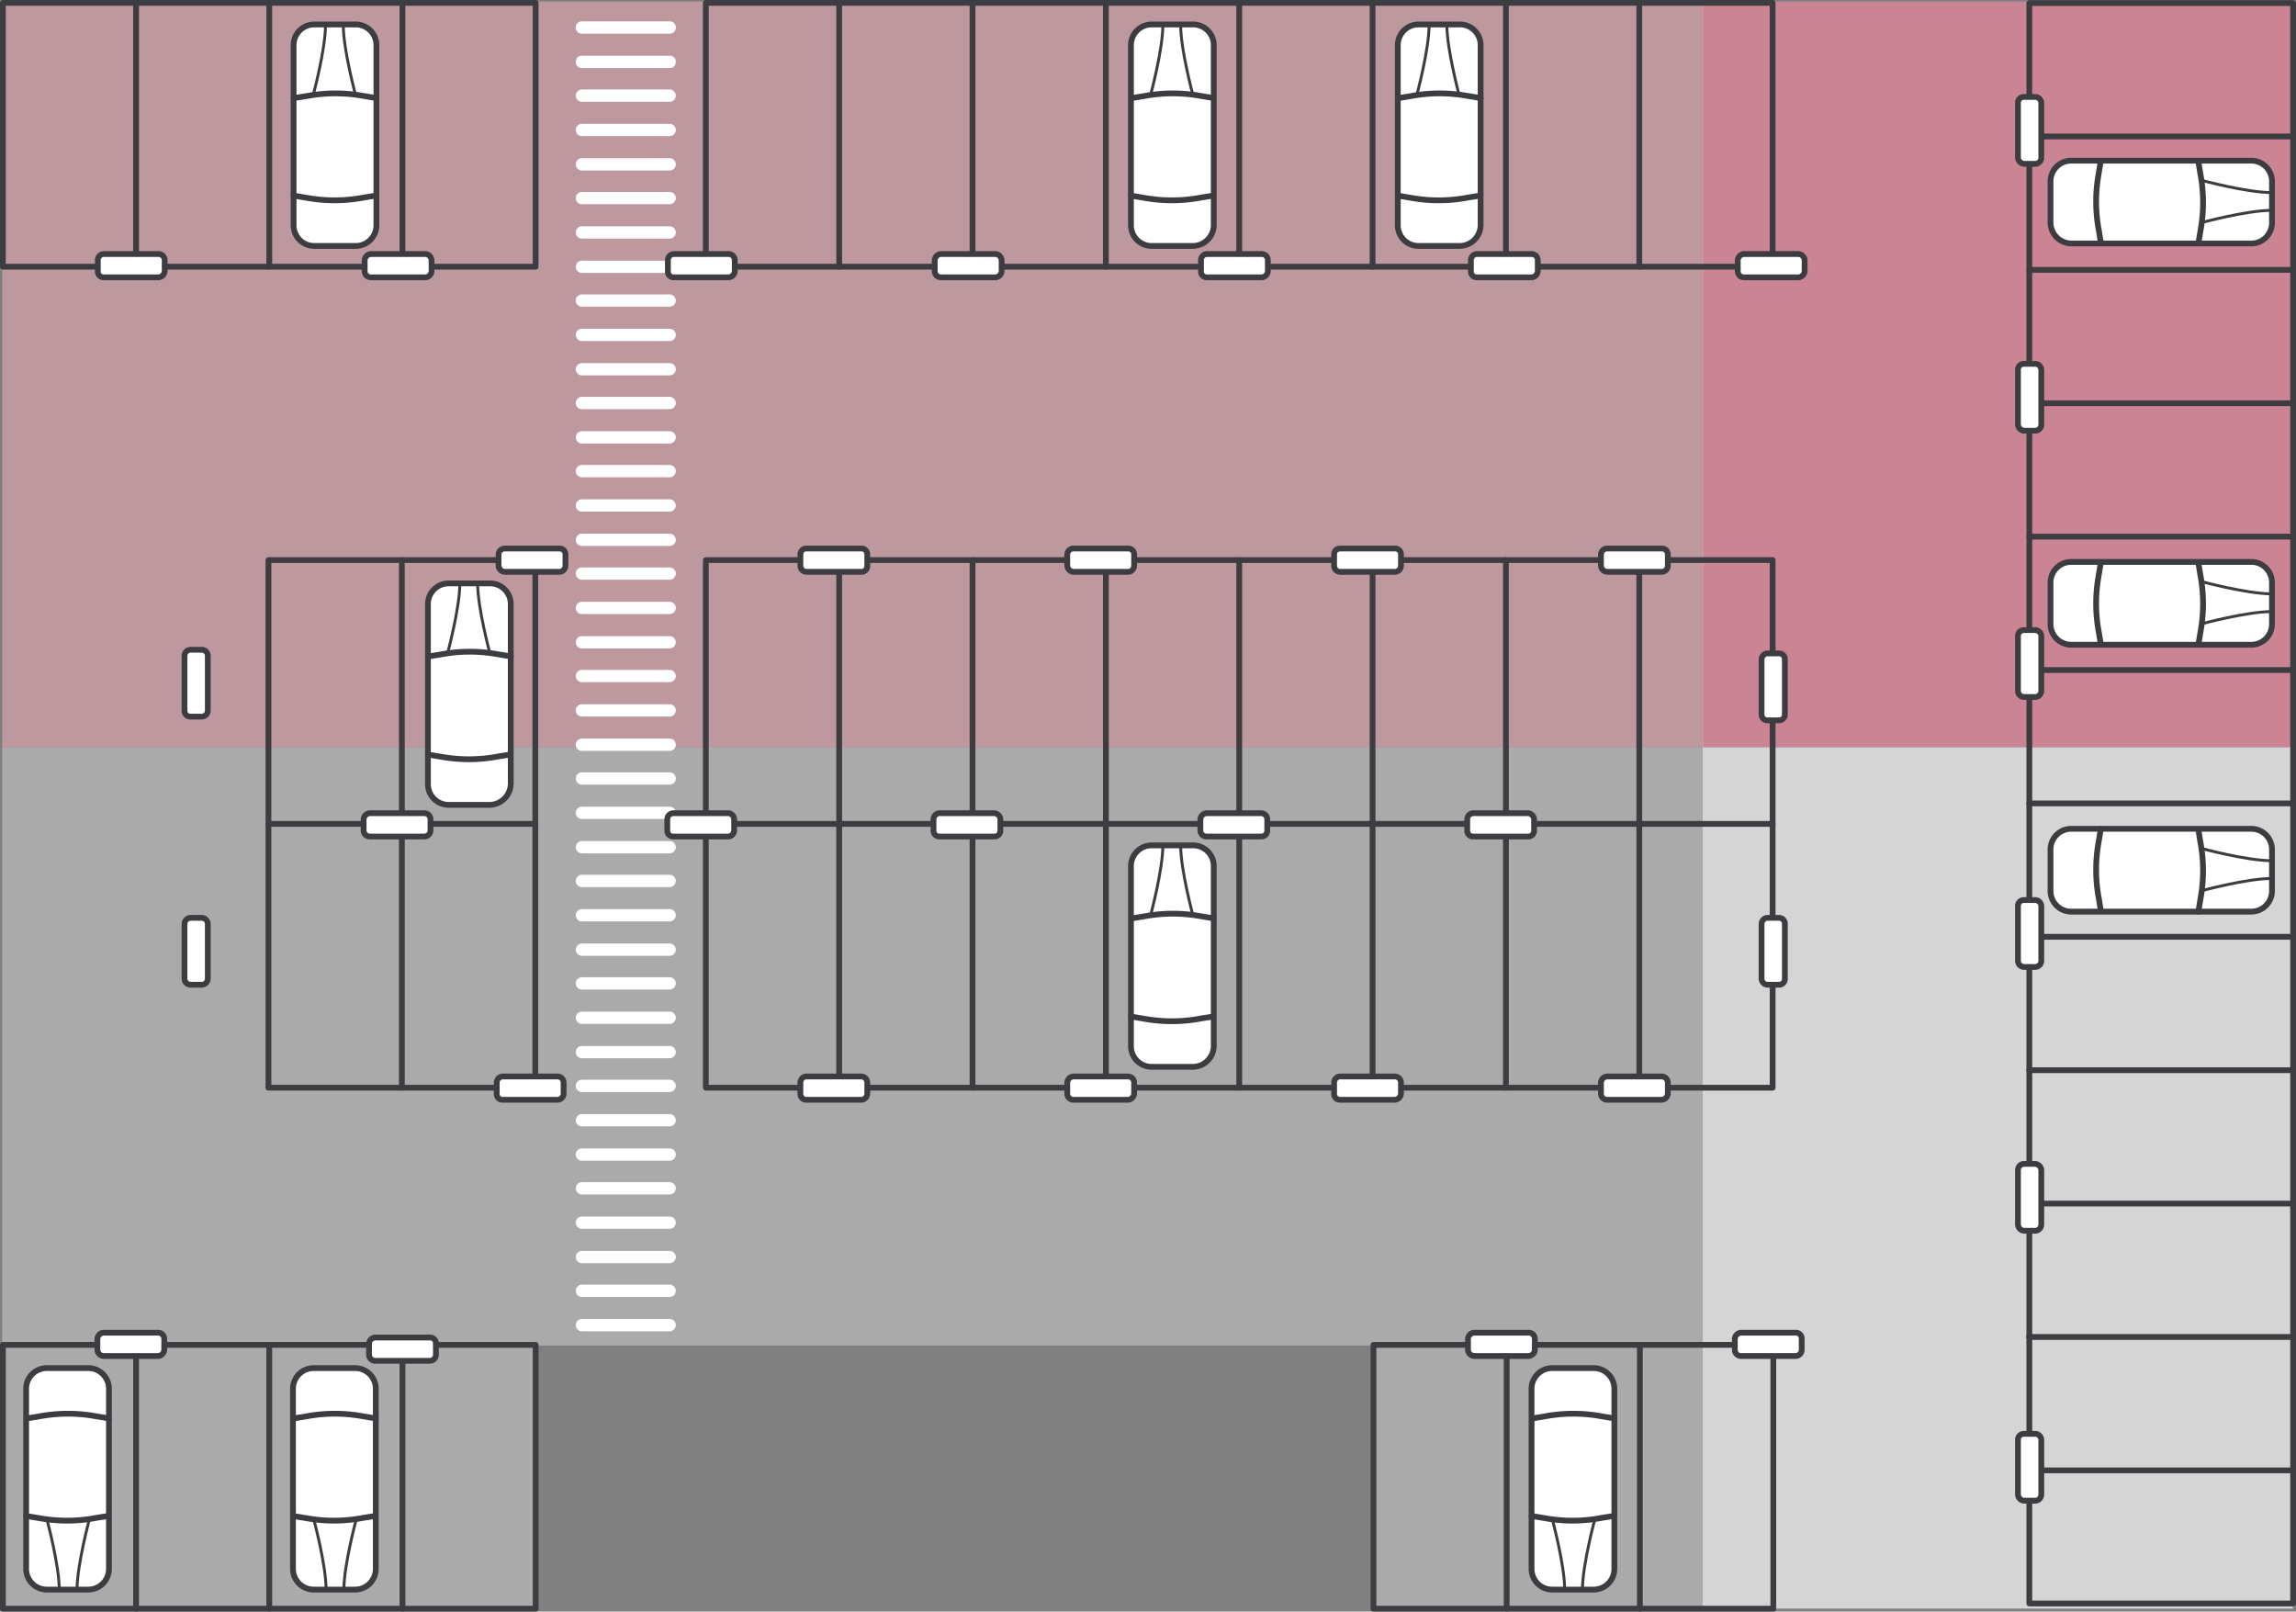 <svg xmlns="http://www.w3.org/2000/svg" viewBox="0 0 596.555 418.672"><rect x="0" y="0" width="596.555" height="418.672" fill="#808080" stroke="none"/><defs><style>.cls-1{fill:#d5d4d4;}.cls-1,.cls-3,.cls-4{isolation:isolate;}.cls-1,.cls-4{opacity:0.5;}.cls-2{fill:#d5d5d5;}.cls-3{fill:#fd88a0;opacity:0.6;}.cls-4{fill:#fdb0bf;}.cls-5,.cls-7,.cls-8{fill:#fff;}.cls-6{fill:none;}.cls-6,.cls-7,.cls-8{stroke:#3c3c41;}.cls-6,.cls-7{stroke-linecap:round;stroke-linejoin:round;stroke-width:1.5px;}.cls-8{stroke-miterlimit:10;stroke-width:0.75px;}</style></defs><g id="Floor"><polygon class="cls-1" points="0.572 194.114 442.4 194.114 442.4 417.898 356.8 417.898 356.8 349.557 139.062 349.557 139.062 417.898 0.572 417.898 0.572 194.114"/><rect class="cls-2" x="442.4" y="194.114" width="153.333" height="223.783"/><rect class="cls-3" x="442.4" y="0.394" width="153.333" height="193.72"/><rect class="cls-4" x="0.572" y="0.394" width="441.988" height="193.72"/><g id="Zebra"><path class="cls-5" d="M173.416,8.35H150.623a1.506,1.506,0,0,1-1.594-1.594,1.506,1.506,0,0,1,1.594-1.594h22.793A1.506,1.506,0,0,1,175.01,6.756a1.506,1.506,0,0,1-1.594,1.594Z" transform="translate(0.572 0.394)"/><path class="cls-5" d="M173.416,26.042H150.623a1.594,1.594,0,0,1,0-3.188h22.793a1.594,1.594,0,0,1,.002,3.188Z" transform="translate(0.572 0.394)"/><path class="cls-5" d="M173.416,43.894H150.623a1.594,1.594,0,0,1-.008-3.188h22.801a1.594,1.594,0,0,1,.008,3.188Z" transform="translate(0.572 0.394)"/><path class="cls-5" d="M173.416,61.586H150.623a1.594,1.594,0,1,1,0-3.188h22.793a1.594,1.594,0,1,1,0,3.188Z" transform="translate(0.572 0.394)"/><path class="cls-5" d="M173.416,79.279H150.623a1.594,1.594,0,0,1,0-3.188h22.793a1.594,1.594,0,0,1,0,3.188Z" transform="translate(0.572 0.394)"/><path class="cls-5" d="M173.416,97.13H150.623a1.594,1.594,0,0,1,0-3.188h22.793a1.594,1.594,0,0,1,.004,3.188Z" transform="translate(0.572 0.394)"/><path class="cls-5" d="M173.416,114.822H150.623a1.594,1.594,0,0,1,0-3.188h22.793a1.594,1.594,0,0,1,.004,3.188Z" transform="translate(0.572 0.394)"/><path class="cls-5" d="M173.416,132.515H150.623a1.594,1.594,0,1,1,0-3.188h22.793a1.594,1.594,0,0,1,0,3.188Z" transform="translate(0.572 0.394)"/><path class="cls-5" d="M173.416,150.207H150.623a1.594,1.594,0,0,1-.008-3.188h22.801a1.594,1.594,0,0,1,.008,3.188Z" transform="translate(0.572 0.394)"/><path class="cls-5" d="M173.416,168.059H150.623a1.594,1.594,0,0,1-.008-3.188h22.801a1.594,1.594,0,0,1,.008,3.188Z" transform="translate(0.572 0.394)"/><path class="cls-5" d="M173.416,185.751H150.623a1.594,1.594,0,1,1,0-3.188h22.793a1.594,1.594,0,0,1,0,3.188Z" transform="translate(0.572 0.394)"/><path class="cls-5" d="M173.416,203.443H150.623a1.594,1.594,0,0,1-.008-3.188h22.801a1.594,1.594,0,0,1,.008,3.188Z" transform="translate(0.572 0.394)"/><path class="cls-5" d="M173.416,221.295H150.623a1.594,1.594,0,1,1,0-3.188h22.793a1.594,1.594,0,0,1,0,3.188Z" transform="translate(0.572 0.394)"/><path class="cls-5" d="M173.416,238.987H150.623a1.594,1.594,0,1,1,0-3.188h22.793a1.594,1.594,0,1,1,0,3.188Z" transform="translate(0.572 0.394)"/><path class="cls-5" d="M173.416,256.679H150.623a1.594,1.594,0,0,1-.008-3.188h22.801a1.594,1.594,0,0,1,.008,3.188Z" transform="translate(0.572 0.394)"/><path class="cls-5" d="M173.416,274.531H150.623a1.594,1.594,0,0,1-.013-3.188q.006,0,.013,0h22.793a1.594,1.594,0,0,1,0,3.188Z" transform="translate(0.572 0.394)"/><path class="cls-5" d="M173.416,292.223H150.623a1.594,1.594,0,1,1,0-3.188h22.793a1.594,1.594,0,0,1,0,3.188Z" transform="translate(0.572 0.394)"/><path class="cls-5" d="M173.416,309.916H150.623a1.594,1.594,0,1,1,0-3.188h22.793a1.594,1.594,0,0,1,0,3.188Z" transform="translate(0.572 0.394)"/><path class="cls-5" d="M173.416,327.767H150.623a1.594,1.594,0,1,1-.013-3.188q.006,0,.013,0h22.793a1.594,1.594,0,0,1,0,3.188Z" transform="translate(0.572 0.394)"/><path class="cls-5" d="M173.416,345.459H150.623a1.594,1.594,0,1,1,0-3.188h22.793a1.594,1.594,0,1,1,0,3.188Z" transform="translate(0.572 0.394)"/><path class="cls-5" d="M173.416,17.276H150.623a1.506,1.506,0,0,1-1.594-1.594,1.506,1.506,0,0,1,1.594-1.594h22.793A1.506,1.506,0,0,1,175.01,15.682a1.506,1.506,0,0,1-1.594,1.594Z" transform="translate(0.572 0.394)"/><path class="cls-5" d="M173.416,34.968H150.623a1.594,1.594,0,0,1-.008-3.188h22.801a1.594,1.594,0,0,1,.008,3.188Z" transform="translate(0.572 0.394)"/><path class="cls-5" d="M173.416,52.66H150.623a1.594,1.594,0,1,1,0-3.188h22.793a1.594,1.594,0,1,1,0,3.188Z" transform="translate(0.572 0.394)"/><path class="cls-5" d="M173.416,70.512H150.623a1.594,1.594,0,0,1-.008-3.188h22.801a1.594,1.594,0,0,1,.008,3.188Z" transform="translate(0.572 0.394)"/><path class="cls-5" d="M173.416,88.204H150.623a1.594,1.594,0,0,1-.008-3.188h22.801a1.594,1.594,0,0,1,.008,3.188Z" transform="translate(0.572 0.394)"/><path class="cls-5" d="M173.416,105.897H150.623a1.594,1.594,0,0,1-.004-3.188h22.797a1.594,1.594,0,0,1,.004,3.188Z" transform="translate(0.572 0.394)"/><path class="cls-5" d="M173.416,123.589H150.623a1.594,1.594,0,0,1-.008-3.188h22.801a1.594,1.594,0,0,1,.008,3.188Z" transform="translate(0.572 0.394)"/><path class="cls-5" d="M173.416,141.441H150.623a1.594,1.594,0,0,1-.008-3.188h22.801a1.594,1.594,0,0,1,.008,3.188Z" transform="translate(0.572 0.394)"/><path class="cls-5" d="M173.416,159.133H150.623a1.594,1.594,0,1,1,0-3.188h22.793a1.594,1.594,0,1,1,0,3.188Z" transform="translate(0.572 0.394)"/><path class="cls-5" d="M173.416,176.825H150.623a1.594,1.594,0,0,1-.008-3.188h22.801a1.594,1.594,0,0,1,.008,3.188Z" transform="translate(0.572 0.394)"/><path class="cls-5" d="M173.416,194.677H150.623a1.594,1.594,0,0,1-.008-3.188h22.801a1.594,1.594,0,0,1,.008,3.188Z" transform="translate(0.572 0.394)"/><path class="cls-5" d="M173.416,212.369H150.623a1.594,1.594,0,1,1,0-3.188h22.793a1.594,1.594,0,1,1,0,3.188Z" transform="translate(0.572 0.394)"/><path class="cls-5" d="M173.416,230.061H150.623a1.594,1.594,0,0,1-.008-3.188h22.801a1.594,1.594,0,0,1,.008,3.188Z" transform="translate(0.572 0.394)"/><path class="cls-5" d="M173.416,247.913H150.623a1.594,1.594,0,1,1,0-3.188h22.793a1.594,1.594,0,1,1,0,3.188Z" transform="translate(0.572 0.394)"/><path class="cls-5" d="M173.416,265.605H150.623a1.594,1.594,0,1,1,0-3.188h22.793a1.594,1.594,0,0,1,0,3.188Z" transform="translate(0.572 0.394)"/><path class="cls-5" d="M173.416,283.297H150.623a1.594,1.594,0,1,1,0-3.188h22.793a1.594,1.594,0,0,1,0,3.188Z" transform="translate(0.572 0.394)"/><path class="cls-5" d="M173.416,301.149H150.623a1.594,1.594,0,0,1-.013-3.188q.006,0,.013,0h22.793a1.594,1.594,0,0,1,0,3.188Z" transform="translate(0.572 0.394)"/><path class="cls-5" d="M173.416,318.841H150.623a1.594,1.594,0,1,1,0-3.188h22.793a1.594,1.594,0,0,1,0,3.188Z" transform="translate(0.572 0.394)"/><path class="cls-5" d="M173.416,336.534H150.623a1.594,1.594,0,1,1-.013-3.188q.006,0,.013,0h22.793a1.594,1.594,0,1,1,0,3.188Z" transform="translate(0.572 0.394)"/></g></g><g id="Parking"><line class="cls-6" x1="35.356" y1="417.922" x2="35.356" y2="349.385"/><line class="cls-6" x1="69.962" y1="417.922" x2="69.962" y2="349.385"/><line class="cls-6" x1="104.569" y1="417.922" x2="104.569" y2="349.385"/><rect class="cls-6" x="0.75" y="349.385" width="138.425" height="68.538"/><line class="cls-6" x1="391.469" y1="417.922" x2="391.469" y2="349.385"/><line class="cls-6" x1="426.075" y1="417.922" x2="426.075" y2="349.385"/><rect class="cls-6" x="356.863" y="349.385" width="103.888" height="68.538"/><rect class="cls-6" x="527.268" y="0.8" width="68.538" height="415.772"/><line class="cls-6" x1="527.192" y1="381.985" x2="595.73" y2="381.985"/><line class="cls-6" x1="527.2" y1="347.332" x2="595.737" y2="347.332"/><line class="cls-6" x1="527.207" y1="312.678" x2="595.745" y2="312.678"/><line class="cls-6" x1="527.215" y1="278.025" x2="595.752" y2="278.025"/><line class="cls-6" x1="527.222" y1="243.372" x2="595.76" y2="243.372"/><line class="cls-6" x1="527.23" y1="208.719" x2="595.767" y2="208.719"/><line class="cls-6" x1="527.237" y1="174.066" x2="595.775" y2="174.066"/><line class="cls-6" x1="527.245" y1="139.413" x2="595.783" y2="139.413"/><line class="cls-6" x1="527.253" y1="104.76" x2="595.79" y2="104.76"/><line class="cls-6" x1="527.26" y1="70.106" x2="595.798" y2="70.106"/><line class="cls-6" x1="527.268" y1="35.453" x2="595.805" y2="35.453"/><rect class="cls-6" x="69.747" y="145.5" width="69.335" height="137.075"/><line class="cls-6" x1="104.414" y1="145.5" x2="104.414" y2="282.576"/><line class="cls-6" x1="69.747" y1="214.038" x2="139.081" y2="214.038"/><rect class="cls-6" x="183.392" y="145.5" width="277.179" height="137.075"/><line class="cls-6" x1="218.039" y1="145.5" x2="218.039" y2="282.576"/><line class="cls-6" x1="252.686" y1="145.5" x2="252.686" y2="282.576"/><line class="cls-6" x1="287.334" y1="145.5" x2="287.334" y2="282.576"/><line class="cls-6" x1="321.981" y1="145.5" x2="321.981" y2="282.576"/><line class="cls-6" x1="356.628" y1="145.5" x2="356.628" y2="282.576"/><line class="cls-6" x1="391.276" y1="145.5" x2="391.276" y2="282.576"/><line class="cls-6" x1="425.923" y1="145.5" x2="425.923" y2="282.576"/><line class="cls-6" x1="183.392" y1="214.038" x2="460.571" y2="214.038"/><rect class="cls-6" x="183.392" y="0.75" width="277.179" height="68.538"/><line class="cls-6" x1="218.039" y1="0.75" x2="218.039" y2="69.288"/><line class="cls-6" x1="252.686" y1="0.75" x2="252.686" y2="69.288"/><line class="cls-6" x1="287.334" y1="0.75" x2="287.334" y2="69.288"/><line class="cls-6" x1="321.981" y1="0.75" x2="321.981" y2="69.288"/><line class="cls-6" x1="356.628" y1="0.75" x2="356.628" y2="69.288"/><line class="cls-6" x1="391.276" y1="0.75" x2="391.276" y2="69.288"/><line class="cls-6" x1="425.923" y1="0.75" x2="425.923" y2="69.288"/><line class="cls-6" x1="104.569" y1="0.75" x2="104.569" y2="69.288"/><line class="cls-6" x1="69.962" y1="0.75" x2="69.962" y2="69.288"/><line class="cls-6" x1="35.356" y1="0.75" x2="35.356" y2="69.288"/><rect class="cls-6" x="0.75" y="0.75" width="138.425" height="68.538"/></g><g id="Lighting"><path class="cls-7" d="M96.909,347.078h14.186a1.506,1.506,0,0,1,1.594,1.594v2.869a1.597,1.597,0,0,1-1.594,1.594H96.909a1.597,1.597,0,0,1-1.594-1.594v-2.869A1.714,1.714,0,0,1,96.909,347.078Z" transform="translate(0.572 0.394)"/><path class="cls-7" d="M26.324,345.828H40.51a1.597,1.597,0,0,1,1.594,1.594v2.869a1.714,1.714,0,0,1-1.594,1.594H26.324a1.714,1.714,0,0,1-1.594-1.594v-2.869A1.714,1.714,0,0,1,26.324,345.828Z" transform="translate(0.572 0.394)"/><path class="cls-7" d="M451.772,345.828h14.186a1.506,1.506,0,0,1,1.594,1.594v2.869a1.597,1.597,0,0,1-1.594,1.594h-14.186a1.597,1.597,0,0,1-1.594-1.594v-2.869A1.714,1.714,0,0,1,451.772,345.828Z" transform="translate(0.572 0.394)"/><path class="cls-7" d="M382.437,345.828H396.623a1.597,1.597,0,0,1,1.594,1.594v2.869a1.714,1.714,0,0,1-1.594,1.594H382.437a1.714,1.714,0,0,1-1.594-1.594v-2.869A1.714,1.714,0,0,1,382.437,345.828Z" transform="translate(0.572 0.394)"/><path class="cls-7" d="M40.623,71.656H26.437a1.506,1.506,0,0,1-1.594-1.594v-2.869a1.597,1.597,0,0,1,1.594-1.594h14.186a1.597,1.597,0,0,1,1.594,1.594v2.869A1.714,1.714,0,0,1,40.623,71.656Z" transform="translate(0.572 0.394)"/><path class="cls-7" d="M109.957,71.656H95.772a1.597,1.597,0,0,1-1.594-1.594v-2.869a1.714,1.714,0,0,1,1.594-1.594h14.186a1.714,1.714,0,0,1,1.594,1.594v2.869A1.714,1.714,0,0,1,109.957,71.656Z" transform="translate(0.572 0.394)"/><path class="cls-7" d="M188.743,71.656H174.557a1.506,1.506,0,0,1-1.594-1.594v-2.869a1.597,1.597,0,0,1,1.594-1.594h14.186a1.597,1.597,0,0,1,1.594,1.594v2.869A1.714,1.714,0,0,1,188.743,71.656Z" transform="translate(0.572 0.394)"/><path class="cls-7" d="M258.077,71.656h-14.186a1.597,1.597,0,0,1-1.594-1.594v-2.869a1.714,1.714,0,0,1,1.594-1.594h14.186a1.714,1.714,0,0,1,1.594,1.594v2.869A1.714,1.714,0,0,1,258.077,71.656Z" transform="translate(0.572 0.394)"/><path class="cls-7" d="M397.384,71.656h-14.186a1.506,1.506,0,0,1-1.594-1.594v-2.869a1.597,1.597,0,0,1,1.594-1.594h14.186a1.597,1.597,0,0,1,1.594,1.594v2.869A1.714,1.714,0,0,1,397.384,71.656Z" transform="translate(0.572 0.394)"/><path class="cls-7" d="M466.718,71.656h-14.186a1.597,1.597,0,0,1-1.594-1.594v-2.869a1.714,1.714,0,0,1,1.594-1.594h14.186a1.714,1.714,0,0,1,1.594,1.594v2.869A1.714,1.714,0,0,1,466.718,71.656Z" transform="translate(0.572 0.394)"/><path class="cls-7" d="M327.252,71.656h-14.186a1.506,1.506,0,0,1-1.594-1.594v-2.869a1.597,1.597,0,0,1,1.594-1.594h14.186a1.597,1.597,0,0,1,1.594,1.594v2.869A1.714,1.714,0,0,1,327.252,71.656Z" transform="translate(0.572 0.394)"/><path class="cls-7" d="M523.745,40.572V26.386a1.506,1.506,0,0,1,1.594-1.594h2.869a1.597,1.597,0,0,1,1.594,1.594V40.572a1.597,1.597,0,0,1-1.594,1.594h-2.869A1.714,1.714,0,0,1,523.745,40.572Z" transform="translate(0.572 0.394)"/><path class="cls-7" d="M523.745,109.907V95.721a1.506,1.506,0,0,1,1.594-1.594h2.869a1.597,1.597,0,0,1,1.594,1.594v14.186a1.597,1.597,0,0,1-1.594,1.594h-2.869A1.714,1.714,0,0,1,523.745,109.907Z" transform="translate(0.572 0.394)"/><path class="cls-7" d="M523.745,179.082V164.896a1.506,1.506,0,0,1,1.594-1.594h2.869a1.597,1.597,0,0,1,1.594,1.594v14.186a1.597,1.597,0,0,1-1.594,1.594h-2.869A1.597,1.597,0,0,1,523.745,179.082Z" transform="translate(0.572 0.394)"/><path class="cls-7" d="M523.745,249.213V235.028a1.506,1.506,0,0,1,1.594-1.594h2.869a1.597,1.597,0,0,1,1.594,1.594v14.186a1.597,1.597,0,0,1-1.594,1.594h-2.869A1.597,1.597,0,0,1,523.745,249.213Z" transform="translate(0.572 0.394)"/><path class="cls-7" d="M523.745,317.751v-14.186a1.597,1.597,0,0,1,1.594-1.594h2.869a1.714,1.714,0,0,1,1.594,1.594v14.186a1.597,1.597,0,0,1-1.594,1.594h-2.869A1.714,1.714,0,0,1,523.745,317.751Z" transform="translate(0.572 0.394)"/><path class="cls-7" d="M523.745,387.882V373.697a1.506,1.506,0,0,1,1.594-1.594h2.869a1.597,1.597,0,0,1,1.594,1.594v14.186a1.597,1.597,0,0,1-1.594,1.594h-2.869A1.714,1.714,0,0,1,523.745,387.882Z" transform="translate(0.572 0.394)"/><path class="cls-7" d="M144.751,148.166H130.565a1.714,1.714,0,0,1-1.594-1.594v-2.869a1.597,1.597,0,0,1,1.594-1.594H144.751a1.506,1.506,0,0,1,1.594,1.594v2.869A1.597,1.597,0,0,1,144.751,148.166Z" transform="translate(0.572 0.394)"/><path class="cls-7" d="M109.685,216.923H95.5a1.597,1.597,0,0,1-1.594-1.594v-2.869a1.714,1.714,0,0,1,1.594-1.594h14.186a1.597,1.597,0,0,1,1.594,1.594v2.869A1.597,1.597,0,0,1,109.685,216.923Z" transform="translate(0.572 0.394)"/><path class="cls-7" d="M144.273,285.32h-14.186a1.506,1.506,0,0,1-1.594-1.594v-2.869a1.597,1.597,0,0,1,1.594-1.594h14.186a1.597,1.597,0,0,1,1.594,1.594v2.869A1.597,1.597,0,0,1,144.273,285.32Z" transform="translate(0.572 0.394)"/><path class="cls-7" d="M47.364,253.835V239.65a1.597,1.597,0,0,1,1.594-1.594h2.869a1.597,1.597,0,0,1,1.594,1.594v14.186a1.597,1.597,0,0,1-1.594,1.594h-2.869A1.597,1.597,0,0,1,47.364,253.835Z" transform="translate(0.572 0.394)"/><path class="cls-7" d="M47.364,184.182V169.996a1.597,1.597,0,0,1,1.594-1.594h2.869a1.597,1.597,0,0,1,1.594,1.594v14.186a1.597,1.597,0,0,1-1.594,1.594h-2.869a1.506,1.506,0,0,1-1.594-1.594Z" transform="translate(0.572 0.394)"/><path class="cls-7" d="M223.171,148.166H208.985a1.597,1.597,0,0,1-1.594-1.594v-2.869a1.506,1.506,0,0,1,1.594-1.594h14.186a1.506,1.506,0,0,1,1.594,1.594v2.869a1.506,1.506,0,0,1-1.594,1.594Z" transform="translate(0.572 0.394)"/><path class="cls-7" d="M292.505,148.166H278.32a1.714,1.714,0,0,1-1.594-1.594v-2.869a1.597,1.597,0,0,1,1.594-1.594h14.186a1.506,1.506,0,0,1,1.594,1.594v2.869A1.597,1.597,0,0,1,292.505,148.166Z" transform="translate(0.572 0.394)"/><path class="cls-7" d="M361.84,148.166H347.654a1.597,1.597,0,0,1-1.594-1.594v-2.869a1.506,1.506,0,0,1,1.594-1.594H361.84a1.506,1.506,0,0,1,1.594,1.594v2.869A1.597,1.597,0,0,1,361.84,148.166Z" transform="translate(0.572 0.394)"/><path class="cls-7" d="M431.175,148.166H416.989a1.714,1.714,0,0,1-1.594-1.594v-2.869a1.597,1.597,0,0,1,1.594-1.594H431.175a1.506,1.506,0,0,1,1.594,1.594v2.869A1.597,1.597,0,0,1,431.175,148.166Z" transform="translate(0.572 0.394)"/><path class="cls-7" d="M457.121,185.138V170.953a1.597,1.597,0,0,1,1.594-1.594h2.869a1.506,1.506,0,0,1,1.594,1.594v14.186a1.506,1.506,0,0,1-1.594,1.594h-2.869a1.506,1.506,0,0,1-1.594-1.594Z" transform="translate(0.572 0.394)"/><path class="cls-7" d="M457.121,253.835V239.65a1.597,1.597,0,0,1,1.594-1.594h2.869a1.506,1.506,0,0,1,1.594,1.594v14.186a1.506,1.506,0,0,1-1.594,1.594h-2.869A1.597,1.597,0,0,1,457.121,253.835Z" transform="translate(0.572 0.394)"/><path class="cls-7" d="M188.583,216.923H174.398a1.506,1.506,0,0,1-1.594-1.594v-2.869a1.597,1.597,0,0,1,1.594-1.594h14.186a1.597,1.597,0,0,1,1.594,1.594v2.869A1.597,1.597,0,0,1,188.583,216.923Z" transform="translate(0.572 0.394)"/><path class="cls-7" d="M257.758,216.923H243.573a1.506,1.506,0,0,1-1.594-1.594v-2.869a1.597,1.597,0,0,1,1.594-1.594h14.186a1.714,1.714,0,0,1,1.594,1.594v2.869a1.506,1.506,0,0,1-1.594,1.594Z" transform="translate(0.572 0.394)"/><path class="cls-7" d="M327.093,216.923h-14.186a1.597,1.597,0,0,1-1.594-1.594v-2.869a1.714,1.714,0,0,1,1.594-1.594h14.186a1.597,1.597,0,0,1,1.594,1.594v2.869a1.506,1.506,0,0,1-1.594,1.594Z" transform="translate(0.572 0.394)"/><path class="cls-7" d="M396.427,216.923H382.242a1.506,1.506,0,0,1-1.594-1.594v-2.869a1.597,1.597,0,0,1,1.594-1.594h14.186a1.714,1.714,0,0,1,1.594,1.594v2.869a1.506,1.506,0,0,1-1.594,1.594Z" transform="translate(0.572 0.394)"/><path class="cls-7" d="M223.171,285.32H208.985a1.506,1.506,0,0,1-1.594-1.594v-2.869a1.597,1.597,0,0,1,1.594-1.594h14.186a1.597,1.597,0,0,1,1.594,1.594v2.869A1.597,1.597,0,0,1,223.171,285.32Z" transform="translate(0.572 0.394)"/><path class="cls-7" d="M292.505,285.32H278.32a1.597,1.597,0,0,1-1.594-1.594v-2.869a1.714,1.714,0,0,1,1.594-1.594h14.186a1.597,1.597,0,0,1,1.594,1.594v2.869A1.714,1.714,0,0,1,292.505,285.32Z" transform="translate(0.572 0.394)"/><path class="cls-7" d="M361.84,285.32H347.654a1.506,1.506,0,0,1-1.594-1.594v-2.869a1.597,1.597,0,0,1,1.594-1.594H361.84a1.597,1.597,0,0,1,1.594,1.594v2.869A1.714,1.714,0,0,1,361.84,285.32Z" transform="translate(0.572 0.394)"/><path class="cls-7" d="M431.175,285.32H416.989a1.597,1.597,0,0,1-1.594-1.594v-2.869a1.714,1.714,0,0,1,1.594-1.594H431.175a1.597,1.597,0,0,1,1.594,1.594v2.869A1.714,1.714,0,0,1,431.175,285.32Z" transform="translate(0.572 0.394)"/></g><g id="Cars"><path class="cls-7" d="M402.778,355.023h10.679a5.375,5.375,0,0,1,5.419,5.329q0.0.045,0,.09v46.701a5.375,5.375,0,0,1-5.329,5.419q-.045 0-.09,0H402.778a5.375,5.375,0,0,1-5.419-5.329q-0-.045,0-.09v-46.701a5.375,5.375,0,0,1,5.329-5.419Q402.733,355.023,402.778,355.023Z" transform="translate(0.572 0.394)"/><path class="cls-7" d="M418.876,368.093l-3.825-.638a40.333,40.333,0,0,0-14.504.159l-3.028.478" transform="translate(0.572 0.394)"/><path class="cls-7" d="M397.359,393.436l3.825.638a40.333,40.333,0,0,0,14.504-.159l3.028-.478" transform="translate(0.572 0.394)"/><path class="cls-8" d="M413.776,394.392s-3.188,11.795-3.188,18.17" transform="translate(0.572 0.394)"/><path class="cls-8" d="M402.778,394.392s3.188,11.795,3.188,18.17" transform="translate(0.572 0.394)"/><path class="cls-7" d="M80.97,355.023H91.649a5.375,5.375,0,0,1,5.419,5.329q0.0.045,0,.09v46.701a5.375,5.375,0,0,1-5.329,5.419q-.045 0-.09,0H80.97a5.375,5.375,0,0,1-5.419-5.329q-0-.045,0-.09v-46.701a5.375,5.375,0,0,1,5.329-5.419Q80.925,355.023,80.97,355.023Z" transform="translate(0.572 0.394)"/><path class="cls-7" d="M97.068,368.093l-3.825-.638a40.333,40.333,0,0,0-14.504.159l-3.028.478" transform="translate(0.572 0.394)"/><path class="cls-7" d="M75.551,393.436l3.825.638a40.333,40.333,0,0,0,14.504-.159l3.028-.478" transform="translate(0.572 0.394)"/><path class="cls-8" d="M91.968,394.392s-3.188,11.795-3.188,18.17" transform="translate(0.572 0.394)"/><path class="cls-8" d="M80.97,394.392s3.188,11.795,3.188,18.17" transform="translate(0.572 0.394)"/><path class="cls-7" d="M11.635,355.023H22.315a5.375,5.375,0,0,1,5.419,5.329q0.0.045,0,.09v46.701a5.375,5.375,0,0,1-5.329,5.419q-.045 0-.09,0H11.635a5.375,5.375,0,0,1-5.419-5.329q-0-.045,0-.09v-46.701a5.375,5.375,0,0,1,5.329-5.419Q11.591,355.023,11.635,355.023Z" transform="translate(0.572 0.394)"/><path class="cls-7" d="M27.734,368.093l-3.825-.638a40.333,40.333,0,0,0-14.504.159l-3.028.478" transform="translate(0.572 0.394)"/><path class="cls-7" d="M6.216,393.436l3.825.638A40.333,40.333,0,0,0,24.546,393.914l3.028-.478" transform="translate(0.572 0.394)"/><path class="cls-8" d="M22.633,394.392s-3.188,11.795-3.188,18.17" transform="translate(0.572 0.394)"/><path class="cls-8" d="M11.635,394.392s3.188,11.795,3.188,18.17" transform="translate(0.572 0.394)"/><path class="cls-7" d="M309.376,276.762H298.696a5.375,5.375,0,0,1-5.419-5.329q-0-.045,0-.09V224.642a5.375,5.375,0,0,1,5.329-5.419q.045-0.0.09,0h10.679a5.375,5.375,0,0,1,5.419,5.329q0.0.045,0,.09v46.701A5.477,5.477,0,0,1,309.376,276.762Z" transform="translate(0.572 0.394)"/><path class="cls-7" d="M293.277,263.693l3.825.638a40.333,40.333,0,0,0,14.504-.159l3.028-.478" transform="translate(0.572 0.394)"/><path class="cls-7" d="M314.795,238.19l-3.825-.638a40.333,40.333,0,0,0-14.504.159l-3.028.478" transform="translate(0.572 0.394)"/><path class="cls-8" d="M298.378,237.393s3.188-11.795,3.188-18.17" transform="translate(0.572 0.394)"/><path class="cls-8" d="M309.376,237.393s-3.188-11.795-3.188-18.17" transform="translate(0.572 0.394)"/><path class="cls-7" d="M91.809,63.499H81.129a5.375,5.375,0,0,1-5.419-5.329q-0-.045,0-.09V11.379a5.375,5.375,0,0,1,5.329-5.419q.045-0.0.09,0H91.809a5.375,5.375,0,0,1,5.419,5.329q0.0.045,0,.09V58.08A5.375,5.375,0,0,1,91.898,63.499Q91.853,63.499,91.809,63.499Z" transform="translate(0.572 0.394)"/><path class="cls-7" d="M75.71,50.429l3.825.638A40.333,40.333,0,0,0,94.04,50.907l3.028-.478" transform="translate(0.572 0.394)"/><path class="cls-7" d="M97.228,25.086l-3.825-.638a40.333,40.333,0,0,0-14.504.159l-3.188.478" transform="translate(0.572 0.394)"/><path class="cls-8" d="M80.811,24.289s3.188-11.795,3.188-18.17" transform="translate(0.572 0.394)"/><path class="cls-8" d="M91.809,24.289s-3.188-11.795-3.188-18.17" transform="translate(0.572 0.394)"/><path class="cls-7" d="M309.376,63.499H298.696a5.375,5.375,0,0,1-5.419-5.329q-0-.045,0-.09V11.379a5.375,5.375,0,0,1,5.329-5.419q.045-0.0.09,0h10.679a5.375,5.375,0,0,1,5.419,5.329q0.0.045,0,.09V58.08A5.477,5.477,0,0,1,309.376,63.499Z" transform="translate(0.572 0.394)"/><path class="cls-7" d="M293.277,50.429l3.825.638a40.333,40.333,0,0,0,14.504-.159l3.028-.478" transform="translate(0.572 0.394)"/><path class="cls-7" d="M314.795,25.086l-3.825-.638a40.333,40.333,0,0,0-14.504.159l-3.028.478" transform="translate(0.572 0.394)"/><path class="cls-8" d="M298.378,24.289s3.188-11.795,3.188-18.17" transform="translate(0.572 0.394)"/><path class="cls-8" d="M309.376,24.289s-3.188-11.795-3.188-18.17" transform="translate(0.572 0.394)"/><path class="cls-7" d="M378.71,63.499H368.031a5.375,5.375,0,0,1-5.419-5.329q-0-.045,0-.09V11.379a5.375,5.375,0,0,1,5.329-5.419q.045-0.0.09,0h10.679a5.375,5.375,0,0,1,5.419,5.329q0.0.045,0,.09V58.08A5.477,5.477,0,0,1,378.71,63.499Z" transform="translate(0.572 0.394)"/><path class="cls-7" d="M362.612,50.429l3.825.638a40.333,40.333,0,0,0,14.504-.159L383.97,50.429" transform="translate(0.572 0.394)"/><path class="cls-7" d="M384.129,25.086l-3.825-.638a40.333,40.333,0,0,0-14.504.159l-3.028.478" transform="translate(0.572 0.394)"/><path class="cls-8" d="M367.553,24.289s3.188-11.795,3.188-18.17" transform="translate(0.572 0.394)"/><path class="cls-8" d="M378.551,24.289s-3.188-11.795-3.188-18.17" transform="translate(0.572 0.394)"/><path class="cls-7" d="M532.202,57.442V46.763a5.375,5.375,0,0,1,5.329-5.419q.045-0.0.09,0h46.701a5.375,5.375,0,0,1,5.419,5.329q0.0.045,0,.09V57.442a5.375,5.375,0,0,1-5.329,5.419q-.045 0-.09,0H537.622A5.477,5.477,0,0,1,532.202,57.442Z" transform="translate(0.572 0.394)"/><path class="cls-7" d="M545.272,41.344l-.638,3.825a40.332,40.332,0,0,0,.159,14.504l.478,3.028" transform="translate(0.572 0.394)"/><path class="cls-7" d="M570.615,62.861l.638-3.825a40.332,40.332,0,0,0-.159-14.504l-.478-3.028" transform="translate(0.572 0.394)"/><path class="cls-8" d="M571.412,46.444s11.795,3.188,18.17,3.188" transform="translate(0.572 0.394)"/><path class="cls-8" d="M571.412,57.442s11.795-3.188,18.17-3.188" transform="translate(0.572 0.394)"/><path class="cls-7" d="M532.202,161.683V151.004a5.375,5.375,0,0,1,5.329-5.419q.045-0.0.09,0h46.701a5.375,5.375,0,0,1,5.419,5.329q0.0.045,0,.09v10.679a5.375,5.375,0,0,1-5.329,5.419q-.045 0-.09,0H537.622a5.375,5.375,0,0,1-5.419-5.329Q532.202,161.728,532.202,161.683Z" transform="translate(0.572 0.394)"/><path class="cls-7" d="M545.272,145.744l-.638,3.825a40.332,40.332,0,0,0,.159,14.504l.478,3.028" transform="translate(0.572 0.394)"/><path class="cls-7" d="M570.615,167.102l.638-3.825a40.332,40.332,0,0,0-.159-14.504l-.478-3.028" transform="translate(0.572 0.394)"/><path class="cls-8" d="M571.412,150.685s11.795,3.188,18.17,3.188" transform="translate(0.572 0.394)"/><path class="cls-8" d="M571.412,161.683s11.795-3.188,18.17-3.188" transform="translate(0.572 0.394)"/><path class="cls-7" d="M532.202,231.018v-10.679a5.375,5.375,0,0,1,5.329-5.419q.045-0.0.09,0h46.701a5.375,5.375,0,0,1,5.419,5.329q0.0.045,0,.09v10.679a5.375,5.375,0,0,1-5.329,5.419q-.045 0-.09,0H537.622a5.375,5.375,0,0,1-5.419-5.329Q532.202,231.063,532.202,231.018Z" transform="translate(0.572 0.394)"/><path class="cls-7" d="M545.272,214.919l-.638,3.825a40.332,40.332,0,0,0,.159,14.504l.478,3.028" transform="translate(0.572 0.394)"/><path class="cls-7" d="M570.615,236.437l.638-3.825a40.332,40.332,0,0,0-.159-14.504l-.478-3.028" transform="translate(0.572 0.394)"/><path class="cls-8" d="M571.412,220.02s11.795,3.188,18.17,3.188" transform="translate(0.572 0.394)"/><path class="cls-8" d="M571.412,231.018s11.795-3.188,18.17-3.188" transform="translate(0.572 0.394)"/><path class="cls-7" d="M126.715,208.703H116.036a5.375,5.375,0,0,1-5.419-5.329q-0-.045,0-.09V156.583a5.375,5.375,0,0,1,5.329-5.419q.045-0.0.09,0h10.679a5.375,5.375,0,0,1,5.419,5.329q0.0.045,0,.09v46.701A5.586,5.586,0,0,1,126.715,208.703Z" transform="translate(0.572 0.394)"/><path class="cls-7" d="M110.617,195.633l3.825.638a40.333,40.333,0,0,0,14.504-.159l3.028-.478" transform="translate(0.572 0.394)"/><path class="cls-7" d="M132.134,170.131l-3.825-.638a40.333,40.333,0,0,0-14.504.159l-3.028.478" transform="translate(0.572 0.394)"/><path class="cls-8" d="M115.717,169.334s3.188-11.795,3.188-18.17" transform="translate(0.572 0.394)"/><path class="cls-8" d="M126.715,169.334s-3.188-11.795-3.188-18.17" transform="translate(0.572 0.394)"/></g></svg>